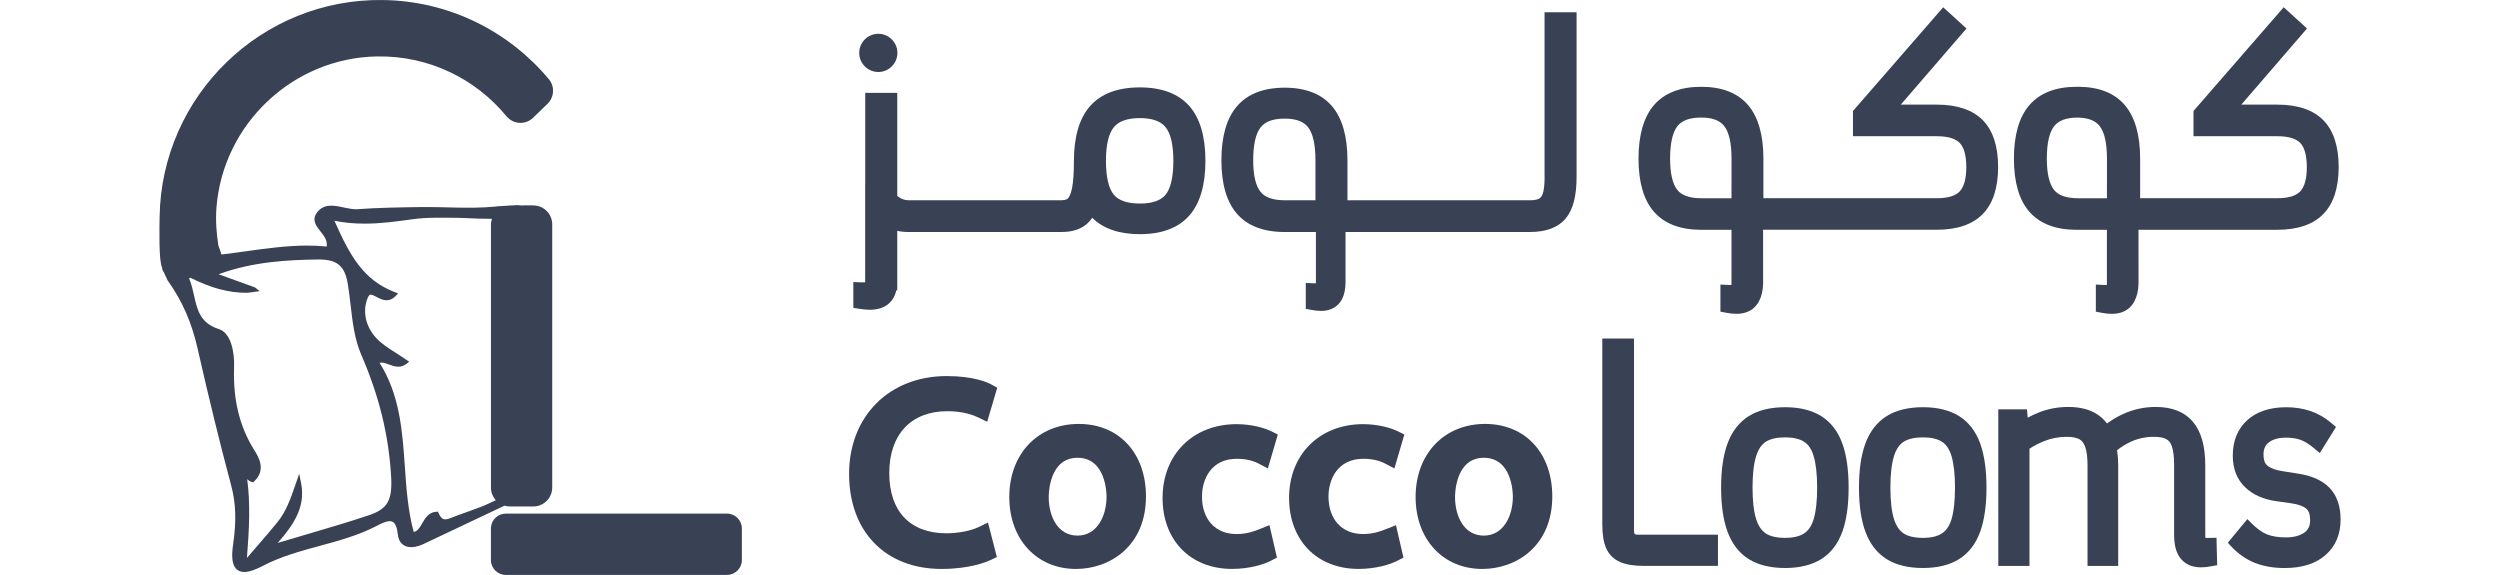 <svg width="574" height="132" viewBox="0 0 574 132" fill="none" xmlns="http://www.w3.org/2000/svg">
<path d="M375.326 122.612C375.267 122.553 375.168 122.323 375.168 121.835V77.721H367.887V120.315C367.887 122.632 368.157 124.403 368.716 125.739C369.362 127.273 370.474 128.392 372.028 129.057C373.39 129.643 375.161 129.926 377.439 129.926H394.444V122.764H376.103C375.616 122.77 375.385 122.672 375.326 122.612Z" fill="#394155"/>
<path d="M418.11 95.509C415.945 94.173 413.166 93.495 409.868 93.495C406.524 93.495 403.733 94.173 401.567 95.509C399.342 96.885 397.683 99.011 396.636 101.836C395.662 104.482 395.168 107.886 395.168 111.954C395.168 116.023 395.662 119.426 396.636 122.066C397.676 124.89 399.335 127.023 401.56 128.399C403.726 129.735 406.524 130.413 409.862 130.413C413.166 130.413 415.938 129.735 418.104 128.399C420.336 127.023 421.981 124.89 423.008 122.059C423.963 119.419 424.443 116.016 424.443 111.954C424.443 107.892 423.963 104.495 423.008 101.849C421.994 99.025 420.342 96.892 418.11 95.509ZM414.239 122.454C413.199 123.146 411.731 123.494 409.868 123.494C407.926 123.494 406.425 123.146 405.411 122.461C404.417 121.789 403.7 120.723 403.213 119.189C402.666 117.471 402.383 115.035 402.383 111.961C402.383 108.919 402.66 106.483 403.213 104.719C403.7 103.165 404.417 102.092 405.411 101.441C406.452 100.763 407.952 100.42 409.862 100.42C411.731 100.42 413.206 100.763 414.246 101.441C415.234 102.086 415.944 103.152 416.412 104.706C416.945 106.477 417.215 108.919 417.215 111.961C417.215 115.042 416.945 117.484 416.412 119.209C415.958 120.73 415.24 121.789 414.239 122.454Z" fill="#394155"/>
<path d="M449.762 95.509C447.597 94.173 444.818 93.495 441.52 93.495C438.176 93.495 435.385 94.173 433.219 95.509C430.994 96.885 429.335 99.011 428.288 101.836C427.314 104.482 426.82 107.886 426.82 111.954C426.82 116.023 427.314 119.426 428.288 122.066C429.328 124.89 430.987 127.023 433.212 128.399C435.378 129.735 438.176 130.413 441.514 130.413C444.818 130.413 447.59 129.735 449.756 128.399C451.988 127.023 453.633 124.89 454.66 122.059C455.615 119.419 456.096 116.016 456.096 111.954C456.096 107.892 455.615 104.495 454.66 101.849C453.64 99.025 451.994 96.892 449.762 95.509ZM445.892 122.454C444.851 123.146 443.383 123.494 441.52 123.494C439.578 123.494 438.077 123.146 437.063 122.461C436.069 121.789 435.352 120.723 434.865 119.189C434.318 117.471 434.035 115.035 434.035 111.961C434.035 108.919 434.312 106.483 434.865 104.719C435.352 103.165 436.069 102.092 437.063 101.441C438.104 100.763 439.605 100.42 441.514 100.42C443.383 100.42 444.858 100.763 445.898 101.441C446.886 102.086 447.597 103.152 448.064 104.706C448.597 106.477 448.867 108.919 448.867 111.961C448.867 115.042 448.597 117.484 448.064 119.209C447.603 120.73 446.892 121.789 445.892 122.454Z" fill="#394155"/>
<path d="M511.52 124.633L512.152 125.318C513.817 127.122 515.694 128.438 517.728 129.242C519.723 130.025 522.027 130.42 524.574 130.42C528.505 130.42 531.638 129.433 533.89 127.484C536.22 125.469 537.398 122.718 537.398 119.294C537.398 116.167 536.529 113.699 534.811 111.954C533.152 110.275 530.71 109.189 527.576 108.735L524.107 108.188C522.534 107.958 521.349 107.524 520.585 106.898C520.368 106.72 519.703 106.174 519.703 104.39C519.703 103.106 520.085 102.211 520.907 101.579C521.842 100.855 523.179 100.486 524.877 100.486C526.161 100.486 527.273 100.657 528.195 100.986C529.117 101.322 530.098 101.915 531.105 102.757L532.632 104.021L536.345 98.031L535.2 97.063C533.745 95.838 532.138 94.923 530.42 94.35C528.735 93.791 526.892 93.501 524.93 93.501C521.191 93.501 518.195 94.482 516.016 96.424C513.784 98.419 512.646 101.177 512.646 104.627C512.646 107.603 513.587 110.032 515.443 111.836C517.221 113.567 519.637 114.653 522.626 115.068L526.075 115.555C527.682 115.786 528.886 116.227 529.558 116.826C530.131 117.339 530.407 118.182 530.407 119.413C530.407 120.71 529.999 121.618 529.117 122.257C528.09 123.001 526.641 123.383 524.805 123.383C523.126 123.383 521.697 123.159 520.552 122.711C519.433 122.277 518.215 121.408 516.938 120.13L515.996 119.182L511.908 124.126L511.52 124.633Z" fill="#394155"/>
<path d="M508.919 123.468L507.241 123.501C507.07 123.508 506.912 123.514 506.76 123.514C506.589 123.514 506.457 123.508 506.352 123.501C506.339 123.376 506.332 123.205 506.332 122.988V106.924C506.332 102.474 505.43 99.209 503.574 96.944C501.658 94.614 498.761 93.435 494.963 93.435C492.336 93.435 489.821 93.975 487.484 95.048C486.181 95.647 484.937 96.378 483.771 97.227C483.146 96.398 482.396 95.7 481.54 95.141C479.802 94.008 477.57 93.435 474.897 93.435C472.461 93.435 470.144 93.876 468.005 94.746C467.169 95.081 466.352 95.47 465.562 95.898L465.391 93.982H458.808V129.933H465.97V103.021C466.997 102.356 468.09 101.783 469.229 101.322C470.895 100.644 472.679 100.295 474.542 100.295C475.806 100.295 476.787 100.486 477.445 100.861C478.011 101.184 478.432 101.73 478.735 102.533C479.104 103.528 479.295 104.943 479.295 106.747V129.933H486.339V106.924C486.339 105.68 486.253 104.489 486.082 103.356C487.056 102.599 488.11 101.954 489.222 101.434C490.842 100.677 492.632 100.295 494.548 100.295C495.812 100.295 496.793 100.486 497.451 100.861C498.004 101.171 498.399 101.704 498.663 102.487C499.005 103.495 499.176 104.93 499.176 106.747V122.869C499.176 124.706 499.472 126.154 500.072 127.306C500.743 128.59 501.81 129.498 503.159 129.939C503.811 130.15 504.555 130.262 505.364 130.262C506.056 130.262 506.833 130.183 507.655 130.025L509.064 129.762L508.933 124.64L508.919 123.468Z" fill="#394155"/>
<path d="M217.539 94.41C221.107 94.41 223.497 95.305 224.603 95.845L226.657 96.839L228.968 89.018L227.592 88.268C226.769 87.813 223.582 86.345 217.361 86.345C204.169 86.345 194.952 95.582 194.952 108.807C194.952 122.066 203.293 130.631 216.196 130.631C222.569 130.631 226.4 129.064 227.427 128.583L228.882 127.899L226.841 119.972L224.708 121.006C222.918 121.875 220.008 122.441 217.295 122.441C208.955 122.441 204.175 117.405 204.175 108.623C204.188 99.729 209.178 94.41 217.539 94.41Z" fill="#394155"/>
<path d="M247.684 97.333C238.289 97.333 231.733 104.225 231.733 114.1C231.733 123.837 238.026 130.631 247.045 130.631C254.78 130.631 263.115 125.423 263.115 113.982C263.115 104.021 256.913 97.333 247.684 97.333ZM247.394 105.108C253.872 105.108 254.063 113.126 254.063 114.041C254.063 118.346 251.976 122.974 247.394 122.974C242.832 122.974 240.785 118.518 240.785 114.1C240.785 113.179 240.969 105.108 247.394 105.108Z" fill="#394155"/>
<path d="M283.977 105.338C285.906 105.338 287.598 105.713 289.007 106.45L291.1 107.55L293.391 99.769L291.943 99.044C290.415 98.281 287.394 97.385 283.924 97.385C273.918 97.385 266.926 104.35 266.926 114.324C266.926 124.074 273.339 130.624 282.878 130.624C286.801 130.624 290.086 129.637 291.857 128.715L293.187 128.024L291.469 120.578L289.369 121.421C288.032 121.954 286.367 122.619 283.865 122.619C279.073 122.619 275.978 119.248 275.978 114.034C275.972 110.025 278.072 105.338 283.977 105.338Z" fill="#394155"/>
<path d="M313.029 105.338C314.958 105.338 316.65 105.713 318.058 106.45L320.152 107.55L322.436 99.769L320.988 99.044C319.461 98.281 316.439 97.385 312.97 97.385C302.963 97.385 295.972 104.35 295.972 114.324C295.972 124.074 302.384 130.624 311.923 130.624C315.846 130.624 319.132 129.637 320.902 128.715L322.232 128.024L320.514 120.578L318.414 121.414C317.078 121.947 315.412 122.612 312.91 122.612C308.118 122.612 305.024 119.242 305.024 114.028C305.024 110.025 307.124 105.338 313.029 105.338Z" fill="#394155"/>
<path d="M340.975 97.333C331.58 97.333 325.023 104.225 325.023 114.1C325.023 123.837 331.317 130.631 340.336 130.631C348.071 130.631 356.406 125.423 356.406 113.982C356.399 104.021 350.204 97.333 340.975 97.333ZM340.685 105.108C347.163 105.108 347.354 113.126 347.354 114.041C347.354 118.346 345.267 122.974 340.685 122.974C336.123 122.974 334.075 118.518 334.075 114.1C334.075 113.179 334.26 105.108 340.685 105.108Z" fill="#394155"/>
<path d="M201.66 16.53C204.076 16.53 206.045 14.562 206.045 12.146C206.045 9.73 204.076 7.761 201.66 7.761C199.244 7.761 197.276 9.73 197.276 12.146C197.276 14.562 199.244 16.53 201.66 16.53Z" fill="#394155"/>
<path d="M261.726 20.065C256.624 20.065 252.766 21.52 250.258 24.39C247.822 27.175 246.584 31.362 246.571 36.899V36.984C246.571 39.617 246.433 41.672 246.163 43.087C245.86 44.654 245.445 45.286 245.222 45.523C245.116 45.635 244.794 45.977 243.786 45.977H208.54C207.691 45.951 206.953 45.7 206.288 45.194C206.203 45.128 206.111 45.049 206.012 44.963V21.323H198.658V42.073H198.645V64.456L198.639 64.825C198.527 64.831 198.388 64.831 198.224 64.831C198.066 64.831 197.895 64.825 197.717 64.825L195.926 64.759V70.684L197.388 70.914C198.224 71.046 199.001 71.118 199.698 71.118C200.495 71.118 201.226 71.026 201.858 70.855C203.24 70.48 204.307 69.71 205.037 68.564C205.38 68.018 205.63 67.379 205.788 66.648H206.012V52.995C206.782 53.179 207.631 53.271 208.553 53.271L212.042 53.265H243.793C246.123 53.265 248.013 52.679 249.415 51.52C249.915 51.105 250.37 50.598 250.765 49.999C253.273 52.501 256.959 53.765 261.739 53.765C266.755 53.765 270.567 52.323 273.075 49.479C275.524 46.694 276.768 42.468 276.768 36.918C276.768 31.369 275.524 27.142 273.075 24.351C270.554 21.507 266.736 20.065 261.726 20.065ZM267.611 44.719C266.499 46.056 264.517 46.734 261.726 46.734C258.888 46.734 256.874 46.056 255.742 44.713C254.55 43.304 253.925 40.612 253.925 36.925C253.925 33.258 254.543 30.651 255.755 29.183C256.887 27.807 258.895 27.116 261.726 27.116C264.51 27.116 266.485 27.807 267.598 29.177C268.796 30.651 269.402 33.258 269.402 36.932C269.402 40.612 268.783 43.311 267.611 44.719Z" fill="#394155"/>
<path d="M444.687 24.022H436.425L451.507 6.543L446.155 1.672L425.444 25.483V31.277H444.687C447.202 31.277 448.973 31.797 449.953 32.817C450.954 33.864 451.461 35.727 451.461 38.36C451.461 40.993 450.954 42.876 449.947 43.943C448.973 44.983 447.202 45.51 444.687 45.51H404.878V36.438C404.878 31.033 403.706 26.905 401.396 24.173C399.012 21.356 395.378 19.927 390.606 19.927C385.793 19.927 382.133 21.356 379.724 24.167C377.387 26.899 376.202 31.026 376.202 36.438C376.202 41.816 377.387 45.904 379.73 48.597C382.133 51.362 385.793 52.764 390.599 52.764H397.551V64.489L397.544 65.035C397.544 65.174 397.544 65.305 397.544 65.424C397.472 65.424 397.38 65.43 397.281 65.43C397.136 65.43 396.978 65.424 396.814 65.417L395.01 65.338V71.559L396.419 71.823C397.228 71.974 397.985 72.053 398.67 72.053C399.46 72.053 400.184 71.948 400.816 71.744C402.159 71.316 403.18 70.453 403.864 69.176C404.463 68.037 404.792 66.615 404.812 65.049V60.019L404.806 58.288V52.751H444.68C449.368 52.751 452.929 51.527 455.266 49.117C457.59 46.721 458.768 43.1 458.768 38.347C458.768 33.594 457.59 29.98 455.26 27.603C452.929 25.233 449.368 24.022 444.687 24.022ZM383.456 36.438C383.456 32.883 384.029 30.361 385.155 28.946C386.208 27.63 387.986 26.991 390.599 26.991C393.127 26.991 394.852 27.63 395.879 28.939C396.991 30.355 397.558 32.876 397.558 36.438V42.527H397.551V45.516H390.606C387.986 45.516 386.136 44.877 385.122 43.62C384.016 42.238 383.456 39.822 383.456 36.438Z" fill="#394155"/>
<path d="M533.455 27.616C531.118 25.233 527.556 24.022 522.869 24.022H514.607L529.689 6.543L524.337 1.665L503.626 25.483V31.277H522.869C525.384 31.277 527.155 31.797 528.136 32.817C529.136 33.864 529.643 35.727 529.643 38.36C529.643 40.993 529.136 42.876 528.129 43.943C527.148 44.983 525.384 45.51 522.869 45.51H491.375V36.438C491.375 31.033 490.203 26.905 487.893 24.173C485.509 21.356 481.875 19.927 477.103 19.927L476.964 19.934L476.8 19.927C471.987 19.927 468.327 21.356 465.918 24.167C463.581 26.899 462.396 31.026 462.396 36.438C462.396 41.81 463.581 45.904 465.924 48.597C468.327 51.362 471.987 52.764 476.793 52.764H483.745V64.43L483.739 65.035C483.739 65.174 483.739 65.305 483.739 65.424C483.666 65.424 483.574 65.43 483.475 65.43C483.33 65.43 483.172 65.424 483.008 65.417L481.204 65.338V71.559L482.613 71.829C483.423 71.981 484.18 72.06 484.864 72.06C485.654 72.06 486.378 71.954 487.01 71.75C488.353 71.322 489.374 70.46 490.058 69.183C490.657 68.044 490.987 66.622 491.006 65.055V60.026L491 58.294V52.758H522.869C527.556 52.758 531.125 51.533 533.455 49.124C535.779 46.727 536.957 43.107 536.957 38.354C536.957 33.607 535.779 29.993 533.455 27.616ZM469.953 36.438C469.953 32.883 470.526 30.361 471.652 28.946C472.679 27.662 474.41 27.024 476.945 26.997C479.394 27.024 481.072 27.662 482.08 28.939C483.192 30.355 483.758 32.883 483.758 36.438V42.527H483.752V45.516H477.103C474.482 45.516 472.633 44.878 471.619 43.62C470.513 42.238 469.953 39.822 469.953 36.438Z" fill="#394155"/>
<path d="M354.641 40.618C354.641 42.679 354.431 43.798 354.246 44.371C354.062 44.963 353.799 45.352 353.443 45.569C353.127 45.76 352.502 45.983 351.291 45.983H309.375V36.8C309.375 31.342 308.19 27.175 305.86 24.417C303.457 21.573 299.79 20.131 294.971 20.131C290.113 20.131 286.419 21.573 283.99 24.41C281.633 27.169 280.435 31.336 280.435 36.8C280.435 42.224 281.633 46.352 283.997 49.071C286.419 51.862 290.113 53.271 294.964 53.271H302.134V65.049C302.101 65.049 302.061 65.049 302.022 65.049C301.89 65.049 301.752 65.042 301.607 65.042L299.803 64.97V70.908L301.212 71.171C301.956 71.309 302.654 71.382 303.279 71.382C304.016 71.382 304.688 71.283 305.274 71.092C306.518 70.697 307.499 69.868 308.124 68.689C308.638 67.708 308.914 66.444 308.934 64.897V53.265H351.277C355.023 53.265 357.795 52.211 359.513 50.124C361.172 48.117 361.982 45.003 361.982 40.612V2.811H354.628V40.618H354.641ZM287.736 36.793C287.736 33.199 288.315 30.651 289.461 29.216C290.527 27.88 292.331 27.235 294.978 27.235C297.532 27.235 299.283 27.88 300.33 29.209C301.456 30.645 302.028 33.199 302.028 36.8V45.983H294.978C292.325 45.983 290.455 45.338 289.428 44.055C288.302 42.659 287.736 40.217 287.736 36.793Z" fill="#394155"/>
<path d="M166.927 117.925H116.118C114.281 117.925 112.78 119.4 112.721 121.217C112.721 121.256 112.714 121.289 112.714 121.329V128.596C112.714 130.466 114.248 132 116.118 132H166.927C168.797 132 170.331 130.466 170.331 128.596V121.329C170.324 119.452 168.797 117.925 166.927 117.925ZM117.046 116.279H122.458C124.841 116.279 126.789 114.331 126.789 111.947V51.5C126.789 49.117 124.841 47.169 122.458 47.169H122.359C122.28 47.162 122.194 47.149 122.115 47.149H122.003C121.799 47.162 121.602 47.169 121.398 47.155H121.259C121.095 47.155 120.93 47.142 120.772 47.136C120.476 47.162 120.193 47.175 119.93 47.175C119.62 47.169 119.298 47.155 118.975 47.103L118.751 47.096C118.514 47.122 118.29 47.136 118.073 47.136L117.573 47.169L117.481 47.175H117.059C116.816 47.175 116.579 47.201 116.348 47.241L114.597 47.34C114.518 47.346 114.439 47.353 114.36 47.366V47.359L113.649 47.432C108.007 47.985 102.155 47.465 96.487 47.544C91.727 47.61 86.809 47.682 82.056 48.031C81.944 48.038 81.832 48.044 81.714 48.044C80.865 48.044 79.91 47.84 78.988 47.642C78.027 47.438 77.033 47.221 76.092 47.221C74.703 47.221 73.649 47.695 72.873 48.676C71.457 50.447 72.576 51.856 73.557 53.1C74.406 54.166 75.21 55.187 75.012 56.602C73.584 56.457 72.115 56.385 70.542 56.385C65.855 56.385 61.043 57.056 56.388 57.702C54.578 57.952 52.702 58.215 50.852 58.432H50.839C50.635 57.642 50.147 56.425 50.147 56.425C49.7 53.587 49.469 50.684 49.7 47.675C51.181 28.446 67.303 13.265 86.585 12.956C98.573 12.765 109.265 18.163 116.276 26.681C117.823 28.564 120.641 28.742 122.392 27.044L125.71 23.831C127.27 22.317 127.415 19.848 126.019 18.183C116.908 7.281 103.287 0.243 88.001 0.006C60.114 -0.428 37.073 21.909 36.645 49.795C36.612 51.737 36.421 60.085 37.218 61.408C37.211 61.816 37.376 62.178 37.619 62.527L38.528 64.463C38.567 64.509 38.6 64.548 38.633 64.594C41.826 69.071 44.032 74.107 45.361 79.993C47.942 91.401 50.47 101.697 53.083 111.48C54.163 115.516 54.301 119.663 53.531 124.916C53.11 127.767 53.301 129.538 54.13 130.506C54.598 131.052 55.263 131.329 56.092 131.329C57.152 131.329 58.541 130.868 60.345 129.926C64.459 127.767 68.989 126.536 73.373 125.344C77.744 124.159 82.267 122.928 86.421 120.776C87.376 120.275 88.561 119.663 89.475 119.663C89.903 119.663 91.036 119.663 91.339 122.685C91.523 124.554 92.642 125.627 94.393 125.627C95.637 125.627 96.855 125.107 97.448 124.805L115.835 116.102C116.203 116.213 116.618 116.279 117.046 116.279ZM84.676 118.307C80.009 119.867 75.335 121.243 69.917 122.836C67.955 123.415 65.908 124.015 63.755 124.66C67.487 120.446 70.193 116.319 69.133 110.96L68.699 108.768L67.83 111.283C66.744 114.436 65.717 117.418 63.676 119.92C62.175 121.763 60.628 123.554 58.673 125.812C58.054 126.523 57.402 127.28 56.698 128.096C57.231 121.368 57.501 115.707 56.757 109.999C56.987 110.262 57.31 110.486 57.771 110.644L58.113 110.756L58.376 110.506C61.174 107.833 59.357 104.91 58.376 103.337C54.999 97.945 53.485 91.744 53.748 84.377C53.88 80.855 53.037 76.431 50.239 75.549C45.96 74.199 45.276 71.112 44.552 67.846C44.262 66.53 43.959 65.18 43.413 63.936L43.702 63.765C48.502 66.161 52.491 67.228 56.612 67.228C57.205 67.228 59.015 66.898 59.614 66.852L58.561 65.996C55.776 64.983 52.978 63.975 50.187 62.968C58.126 60.052 66.072 59.683 72.952 59.578H73.195C77.422 59.578 79.166 61.053 79.857 65.207C80.114 66.773 80.305 68.413 80.489 69.999C80.937 73.864 81.398 77.866 82.919 81.388C87.073 90.987 89.258 99.913 89.805 109.466C90.121 114.89 88.962 116.878 84.676 118.307ZM110.832 116.22C108.968 116.918 107.04 117.635 105.144 118.3C104.775 118.425 104.426 118.57 104.09 118.702C103.366 118.992 102.741 119.248 102.234 119.248C101.806 119.248 101.286 119.084 100.72 117.853L100.542 117.471L100.127 117.504C98.376 117.642 97.626 118.965 96.954 120.13C96.335 121.217 95.874 121.947 94.992 122.151C93.656 117.26 93.294 112.092 92.951 107.082C92.392 99.025 91.819 90.697 87.152 83.304C87.296 83.271 87.441 83.251 87.593 83.251C88.152 83.251 88.725 83.468 89.337 83.692C90.002 83.942 90.693 84.199 91.437 84.199C92.109 84.199 92.715 83.989 93.287 83.561L93.952 83.067L93.274 82.593C92.478 82.033 91.668 81.513 90.884 81.019C89.179 79.933 87.573 78.913 86.342 77.57C83.913 74.93 83.175 71.408 84.426 68.386C84.736 67.649 84.999 67.649 85.117 67.649C85.447 67.649 85.921 67.899 86.421 68.162C87.119 68.531 87.902 68.939 88.771 68.939C89.508 68.939 90.186 68.63 90.779 68.024L91.411 67.372L90.562 67.043C83.478 64.285 80.384 58.834 76.783 50.684C78.982 51.132 81.266 51.349 83.722 51.349C87.468 51.349 91.115 50.842 94.637 50.348C98.119 49.861 101.411 50.006 104.768 50.006C105.42 50.006 106.059 50.026 106.671 50.059C108.751 50.177 110.647 50.236 112.464 50.236C112.629 50.236 112.787 50.236 112.951 50.236C112.8 50.671 112.721 51.132 112.721 51.612V56.385V111.934C112.721 113.047 113.149 114.067 113.847 114.838C112.991 115.252 111.398 116.009 110.832 116.22Z" fill="#394155"/>
</svg>
